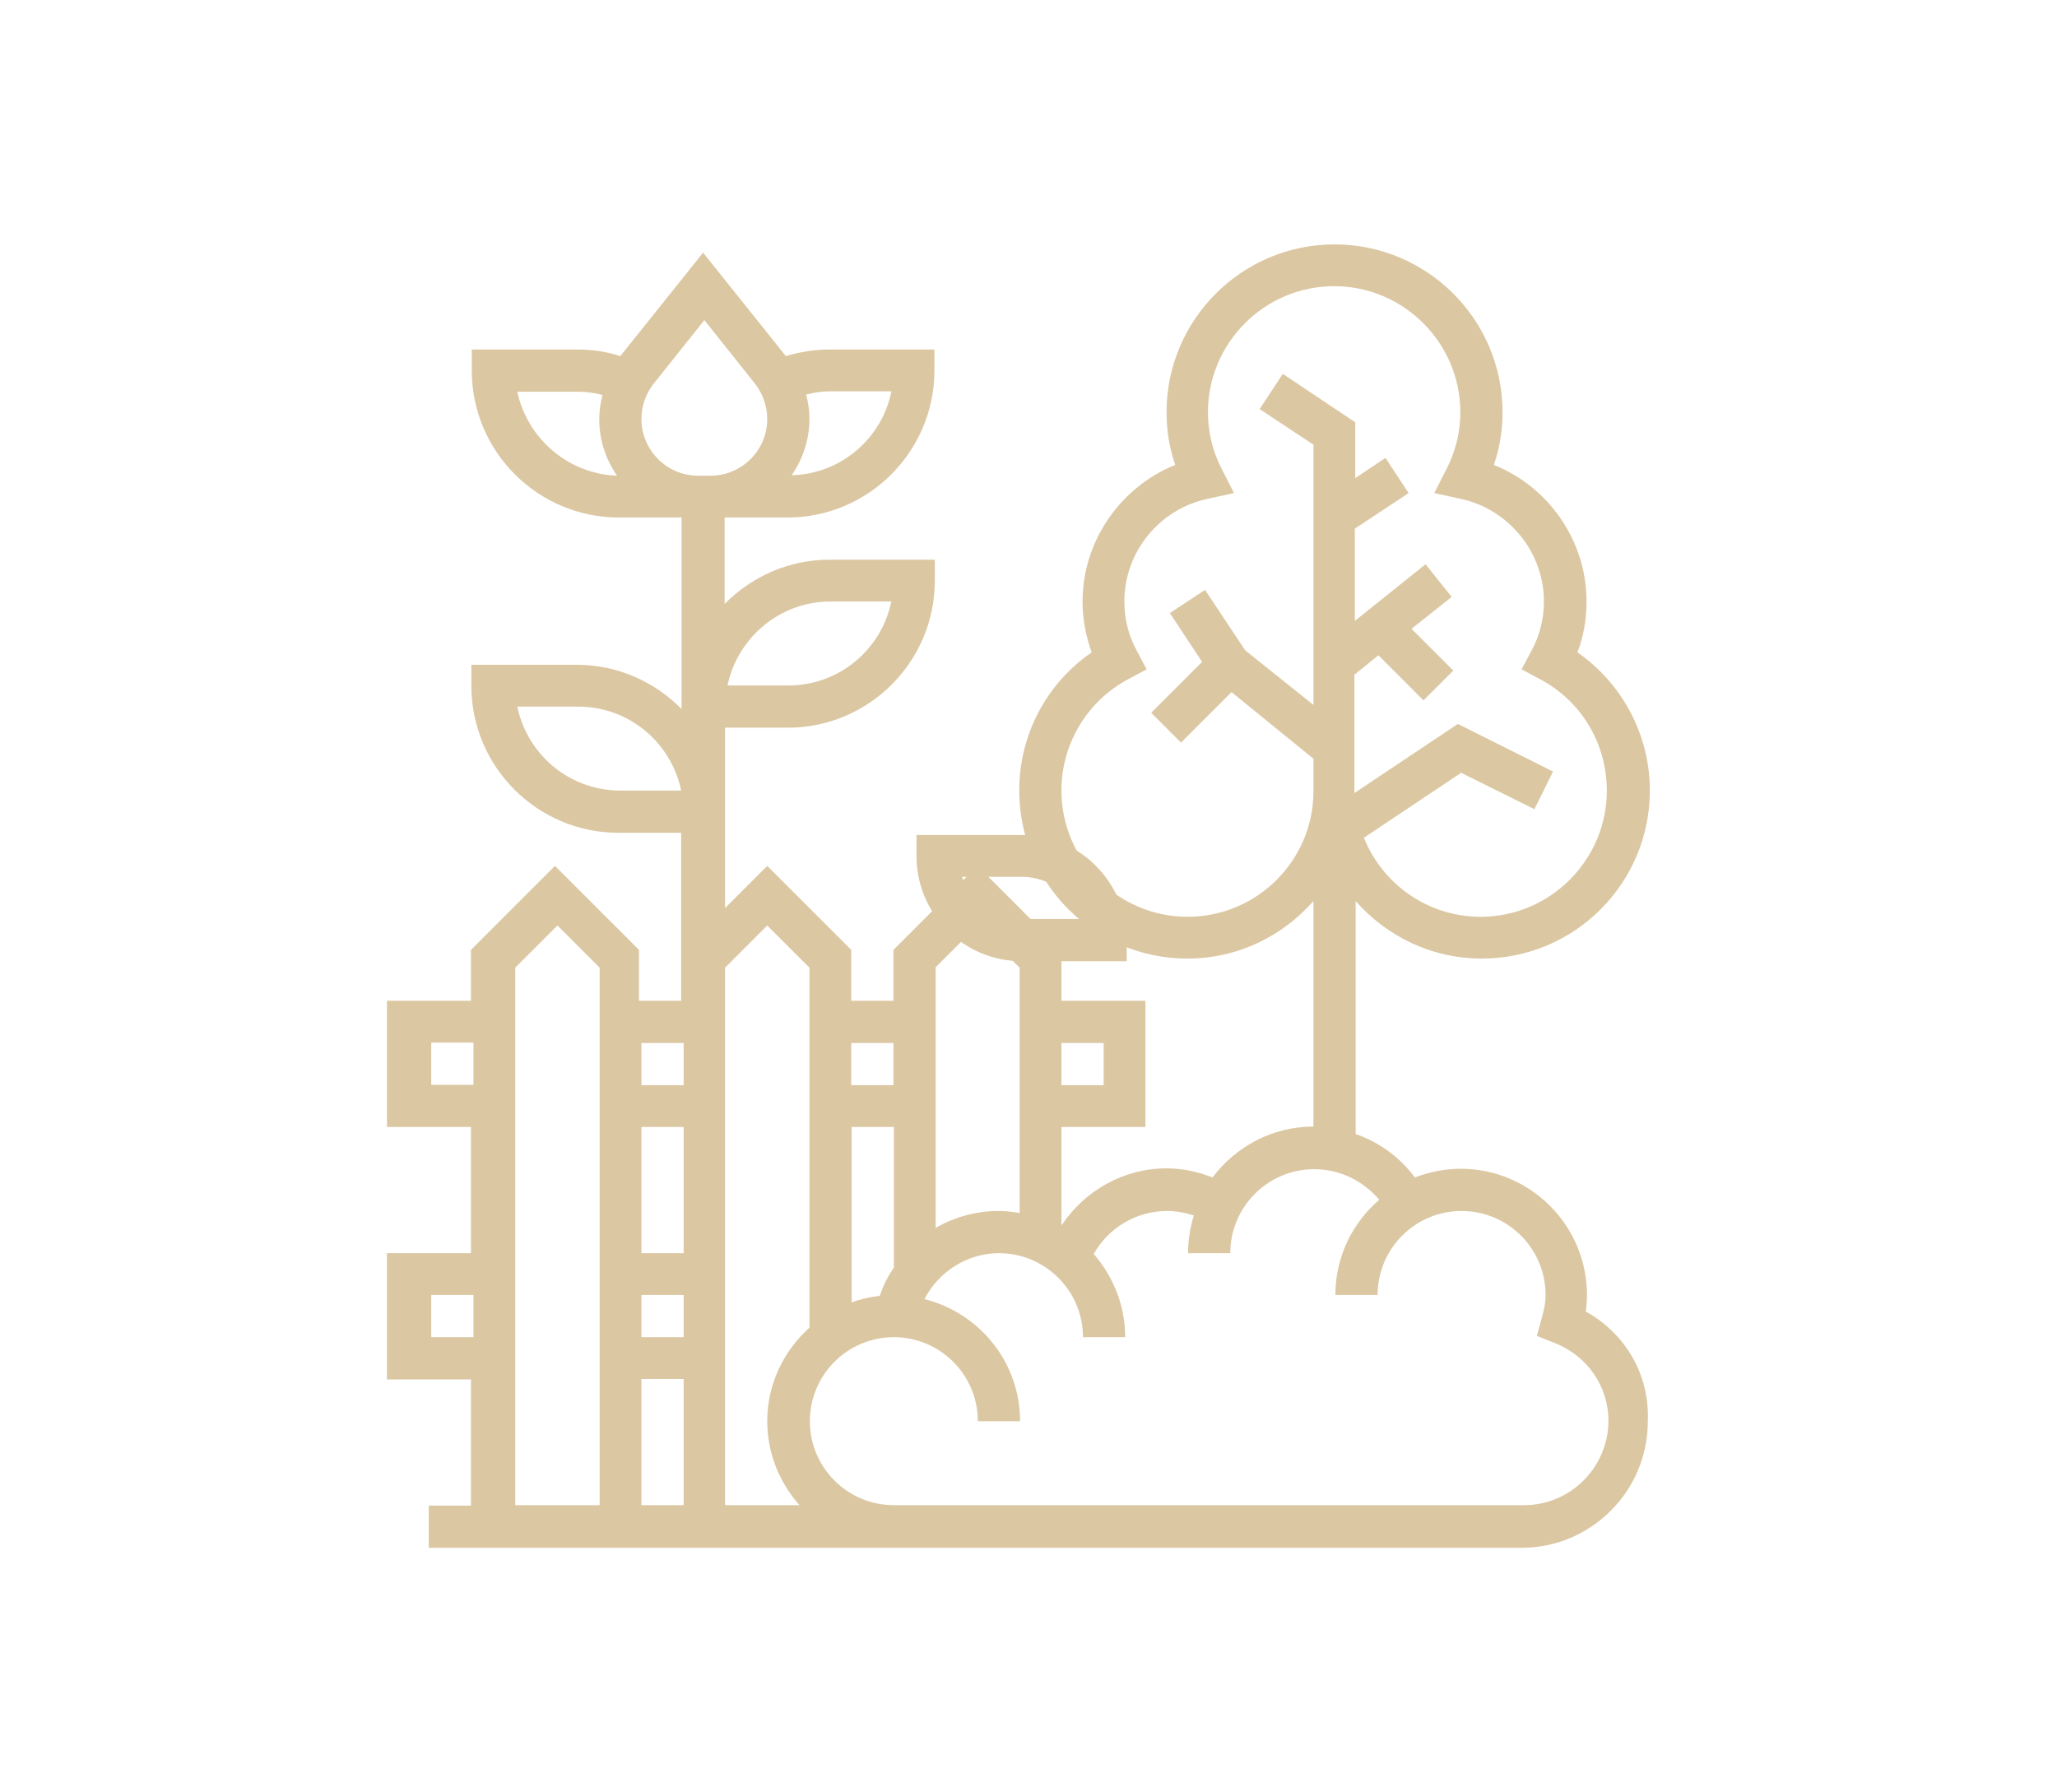 <svg width="101" height="88" viewBox="0 0 101 88" fill="none" xmlns="http://www.w3.org/2000/svg">
<path d="M77.86 64.399C77.9 64.114 77.921 63.85 77.921 63.586C77.921 60.173 75.137 57.389 71.724 57.389C70.931 57.389 70.159 57.552 69.469 57.816C68.737 56.82 67.721 56.089 66.563 55.682V44.244C68.087 45.971 70.281 47.068 72.76 47.068C77.311 47.068 81.009 43.37 81.009 38.819C81.009 36.096 79.668 33.577 77.453 32.033C77.758 31.241 77.9 30.387 77.9 29.534C77.9 26.568 76.051 23.906 73.349 22.829C73.634 21.996 73.776 21.143 73.776 20.249C73.776 15.698 70.078 12 65.527 12C60.976 12 57.278 15.698 57.278 20.249C57.278 21.143 57.42 21.996 57.705 22.829C55.023 23.906 53.154 26.568 53.154 29.534C53.154 30.387 53.316 31.241 53.601 32.033C51.386 33.557 50.045 36.076 50.045 38.819C50.045 43.37 53.743 47.068 58.294 47.068C60.773 47.068 62.967 45.971 64.491 44.244V55.317C62.459 55.317 60.671 56.312 59.533 57.816C58.822 57.531 58.05 57.369 57.278 57.369C55.165 57.369 53.255 58.466 52.117 60.173V55.337H56.242V49.14H52.117V46.641L47.993 42.517L43.869 46.641V49.14H41.796V46.641L37.672 42.517L35.599 44.589V35.731H38.688C42.67 35.731 45.9 32.48 45.9 28.518V27.482H40.74C38.728 27.482 36.9 28.315 35.579 29.656V25.41H38.667C42.65 25.41 45.88 22.159 45.88 18.197V17.161H40.719C39.988 17.161 39.277 17.282 38.586 17.486L34.523 12.406L30.459 17.486C29.768 17.262 29.057 17.161 28.326 17.161H23.165V18.197C23.165 22.179 26.416 25.41 30.378 25.41H33.466V34.816C32.145 33.476 30.337 32.642 28.305 32.642H23.145V33.679C23.145 37.661 26.396 40.891 30.358 40.891H33.446V49.14H31.373V46.641L27.249 42.517L23.125 46.641V49.14H19V55.337H23.125V61.534H19V67.731H23.125V73.928H21.052V76H74.71C78.124 76 80.907 73.216 80.907 69.803C81.009 67.507 79.81 65.475 77.86 64.399ZM58.314 45.016C54.901 45.016 52.117 42.232 52.117 38.819C52.117 36.523 53.377 34.431 55.389 33.354L56.303 32.866L55.815 31.952C55.409 31.2 55.206 30.387 55.206 29.534C55.206 27.116 56.912 25.003 59.289 24.495L60.59 24.211L59.98 23.012C59.533 22.138 59.31 21.204 59.31 20.249C59.31 16.836 62.093 14.052 65.507 14.052C68.92 14.052 71.704 16.836 71.704 20.249C71.704 21.204 71.48 22.138 71.033 23.012L70.424 24.211L71.724 24.495C74.081 25.003 75.808 27.116 75.808 29.534C75.808 30.387 75.604 31.2 75.198 31.952L74.71 32.866L75.625 33.354C77.656 34.431 78.896 36.523 78.896 38.819C78.896 42.232 76.112 45.016 72.699 45.016C70.098 45.016 67.884 43.411 66.969 41.135L71.744 37.945L75.34 39.733L76.255 37.884L71.582 35.548L66.502 38.941V33.13L67.681 32.175L69.895 34.39L71.358 32.927L69.306 30.875L71.277 29.311L69.997 27.705L66.522 30.489V25.958L69.164 24.211L68.026 22.484L66.543 23.479V20.736L62.987 18.359L61.849 20.086L64.491 21.834V34.613L61.138 31.931L59.168 28.965L57.441 30.103L59.025 32.5L56.526 34.999L57.989 36.462L60.468 33.983L64.491 37.255V38.819C64.511 42.232 61.728 45.016 58.314 45.016ZM40.78 29.534H43.767C43.279 31.891 41.207 33.658 38.708 33.658H35.721C36.209 31.322 38.281 29.534 40.78 29.534ZM43.767 19.233C43.3 21.529 41.288 23.276 38.87 23.337C39.419 22.545 39.744 21.59 39.744 20.554C39.744 20.147 39.683 19.761 39.582 19.375C39.968 19.274 40.374 19.213 40.78 19.213H43.767V19.233ZM32.105 18.827L34.584 15.718L37.062 18.827C37.448 19.314 37.672 19.944 37.672 20.574C37.672 22.118 36.412 23.358 34.888 23.358H34.279C32.735 23.358 31.495 22.098 31.495 20.574C31.495 19.924 31.719 19.314 32.105 18.827ZM25.4 19.233H28.387C28.793 19.233 29.199 19.294 29.585 19.395C29.484 19.782 29.423 20.188 29.423 20.574C29.423 21.61 29.748 22.565 30.297 23.358C27.899 23.276 25.888 21.529 25.4 19.233ZM30.459 38.819C27.96 38.819 25.888 37.051 25.4 34.695H28.387C30.886 34.695 32.958 36.462 33.446 38.819H30.459ZM54.19 51.213V53.285H52.117V51.213H54.19ZM47.993 45.443L50.065 47.515V59.563C49.72 59.502 49.395 59.462 49.029 59.462C47.912 59.462 46.855 59.766 45.941 60.295V47.495L47.993 45.443ZM43.869 62.265C43.584 62.692 43.361 63.139 43.198 63.627C42.711 63.688 42.243 63.789 41.816 63.952V55.337H43.889V62.265H43.869ZM43.869 51.213V53.285H41.796V51.213H43.869ZM39.744 47.515V65.191C38.484 66.329 37.672 67.954 37.672 69.783C37.672 71.368 38.281 72.81 39.257 73.907H35.599V47.515L37.672 45.443L39.744 47.515ZM33.568 61.534H31.495V55.337H33.568V61.534ZM33.568 63.586V65.658H31.495V63.586H33.568ZM33.568 67.71V73.907H31.495V67.71H33.568ZM33.568 51.213V53.285H31.495V51.213H33.568ZM21.174 53.265V51.192H23.246V53.265H21.174ZM21.174 65.658V63.586H23.246V65.658H21.174ZM25.298 47.515L27.371 45.443L29.443 47.515V73.907H25.298V47.515ZM74.832 73.907H43.889C41.613 73.907 39.764 72.058 39.764 69.783C39.764 67.507 41.613 65.658 43.889 65.658C46.164 65.658 48.013 67.507 48.013 69.783H50.086C50.086 66.877 48.074 64.46 45.392 63.789C46.083 62.448 47.485 61.534 49.05 61.534C51.325 61.534 53.174 63.383 53.174 65.658H55.246C55.246 64.094 54.657 62.672 53.702 61.575C54.413 60.295 55.795 59.462 57.298 59.462C57.745 59.462 58.192 59.543 58.619 59.685C58.436 60.274 58.335 60.884 58.335 61.534H60.407C60.407 59.258 62.256 57.41 64.531 57.41C65.791 57.41 66.929 57.978 67.721 58.913C66.401 60.051 65.568 61.717 65.568 63.586H67.64C67.64 61.31 69.489 59.462 71.764 59.462C74.04 59.462 75.889 61.31 75.889 63.586C75.889 63.911 75.828 64.277 75.706 64.704L75.462 65.597L76.336 65.943C77.941 66.573 78.977 68.076 78.977 69.783C78.957 72.058 77.108 73.907 74.832 73.907Z" fill="#DBC7A2"/>
<path d="M50.161 41H45V42.036C45 44.881 47.316 47.197 50.161 47.197H55.321V46.161C55.321 43.316 53.005 41 50.161 41ZM50.161 45.124C48.82 45.124 47.662 44.271 47.235 43.052H50.161C51.502 43.052 52.66 43.905 53.086 45.124H50.161Z" fill="#DBC7A2"/>
</svg>
